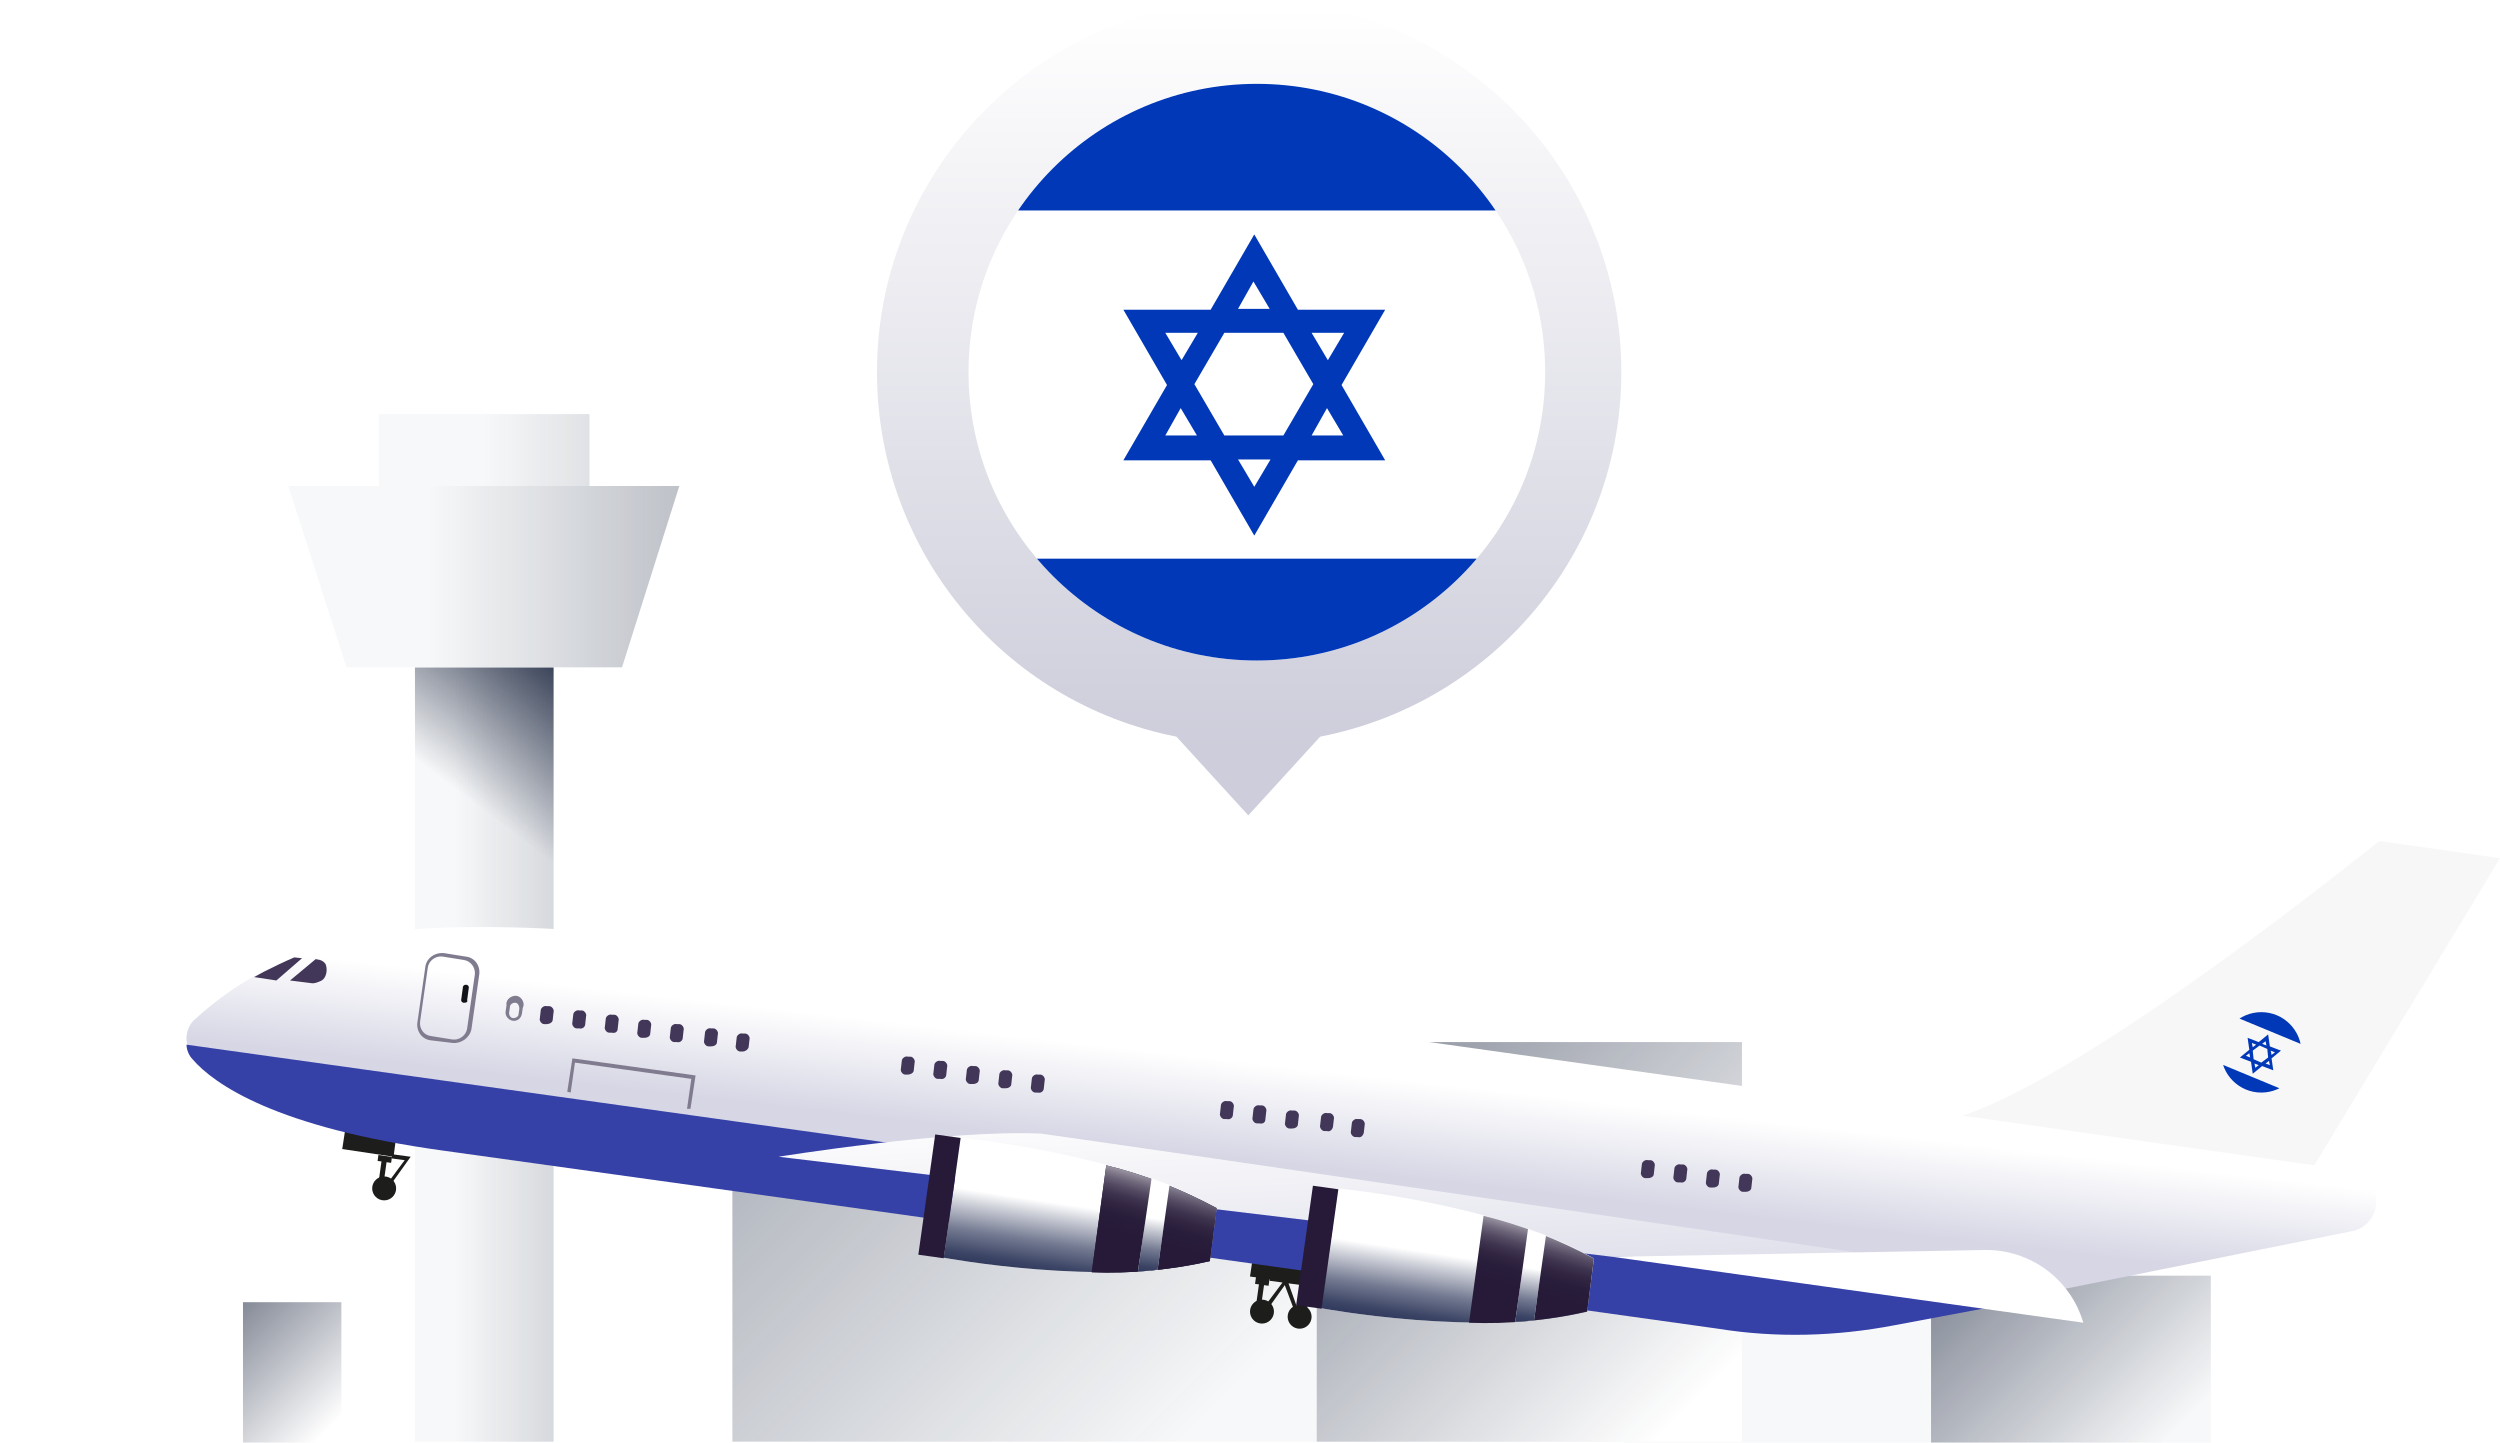 <?xml version="1.0" encoding="utf-8"?>
<!-- Generator: Adobe Illustrator 22.0.1, SVG Export Plug-In . SVG Version: 6.00 Build 0)  -->
<svg version="1.1" id="Слой_1" xmlns="http://www.w3.org/2000/svg" xmlns:xlink="http://www.w3.org/1999/xlink" x="0px" y="0px"
	 viewBox="0 0 292.2 168.6" style="enable-background:new 0 0 292.2 168.6;" xml:space="preserve">
<style type="text/css">
	.st0{fill:#F7F8F9;}
	.st1{fill:url(#SVGID_1_);}
	.st2{fill:#FFFFFF;}
	.st3{fill:url(#SVGID_2_);}
	.st4{fill:url(#SVGID_3_);}
	.st5{fill:url(#SVGID_4_);}
	.st6{fill:url(#SVGID_5_);}
	.st7{fill:url(#SVGID_6_);}
	.st8{fill:url(#SVGID_7_);}
	.st9{fill:url(#SVGID_8_);}
	.st10{fill:#1D1D1B;}
	.st11{fill:url(#SVGID_9_);}
	.st12{fill:#3641A8;}
	.st13{fill:#807B8E;}
	.st14{fill:#423659;}
	.st15{fill:#121319;}
	.st16{fill:#F7F7F7;}
	.st17{fill:url(#SVGID_10_);}
	.st18{fill:url(#SVGID_11_);}
	.st19{fill:#261A38;}
	.st20{fill:url(#SVGID_12_);}
	.st21{fill:url(#SVGID_13_);}
	.st22{fill:url(#SVGID_14_);}
	.st23{filter:url(#Adobe_OpacityMaskFilter);}
	.st24{mask:url(#SVGID_15_);fill:url(#SVGID_16_);}
	.st25{fill:url(#SVGID_17_);}
	.st26{fill:url(#SVGID_18_);}
	.st27{fill:url(#SVGID_19_);}
	.st28{clip-path:url(#SVGID_21_);fill:#0038B8;}
	.st29{clip-path:url(#SVGID_23_);fill:#0038B8;}
</style>
<title>bandom_2</title>
<g id="Layer_2">
	<g id="Layer_1-2">
		<rect x="189.8" y="149.1" class="st0" width="68.6" height="19.5"/>
		
			<linearGradient id="SVGID_1_" gradientUnits="userSpaceOnUse" x1="252.371" y1="0.871" x2="206.741" y2="46.511" gradientTransform="matrix(1 0 0 -1 0 170)">
			<stop  offset="0" style="stop-color:#0F1A34;stop-opacity:0"/>
			<stop  offset="1" style="stop-color:#0F1A34"/>
		</linearGradient>
		<rect x="225.7" y="149.1" class="st1" width="32.7" height="19.5"/>
		<rect y="152.2" class="st2" width="28.4" height="16.4"/>
		<rect x="28.4" y="152.2" class="st2" width="11.5" height="16.4"/>
		
			<linearGradient id="SVGID_2_" gradientUnits="userSpaceOnUse" x1="39.6" y1="4.12" x2="15.23" y2="28.49" gradientTransform="matrix(1 0 0 -1 0 170)">
			<stop  offset="0" style="stop-color:#0F1A34;stop-opacity:0"/>
			<stop  offset="1" style="stop-color:#0F1A34"/>
		</linearGradient>
		<rect x="28.4" y="152.2" class="st3" width="11.5" height="16.4"/>
		<rect x="85.6" y="121.8" class="st0" width="118" height="46.7"/>
		
			<linearGradient id="SVGID_3_" gradientUnits="userSpaceOnUse" x1="152.912" y1="16.452" x2="8.802" y2="160.572" gradientTransform="matrix(1 0 0 -1 0 170)">
			<stop  offset="0" style="stop-color:#0F1A34;stop-opacity:0"/>
			<stop  offset="1" style="stop-color:#0F1A34"/>
		</linearGradient>
		<rect x="85.6" y="121.8" class="st4" width="118" height="46.7"/>
		<rect x="48.5" y="78" class="st0" width="16.2" height="90.5"/>
		
			<linearGradient id="SVGID_4_" gradientUnits="userSpaceOnUse" x1="53.15" y1="46.71" x2="141.92" y2="46.71" gradientTransform="matrix(1 0 0 -1 0 170)">
			<stop  offset="0" style="stop-color:#0F1A34;stop-opacity:0"/>
			<stop  offset="2.000000e-02" style="stop-color:#0F1A34;stop-opacity:2.000000e-02"/>
			<stop  offset="0.66" style="stop-color:#0F1A34;stop-opacity:0.73"/>
			<stop  offset="1" style="stop-color:#0F1A34"/>
		</linearGradient>
		<rect x="48.5" y="78" class="st5" width="16.2" height="90.5"/>
		
			<linearGradient id="SVGID_5_" gradientUnits="userSpaceOnUse" x1="54.243" y1="76.978" x2="68.443" y2="95.798" gradientTransform="matrix(1 0 0 -1 0 170)">
			<stop  offset="0" style="stop-color:#0F1A34;stop-opacity:0"/>
			<stop  offset="1" style="stop-color:#0F1A34"/>
		</linearGradient>
		<polygon class="st6" points="64.7,78 48.5,78 48.5,89.7 64.7,101.8 		"/>
		<rect x="44.3" y="48.4" class="st0" width="24.6" height="19.1"/>
		
			<linearGradient id="SVGID_6_" gradientUnits="userSpaceOnUse" x1="56.44" y1="112.11" x2="191.28" y2="112.11" gradientTransform="matrix(1 0 0 -1 0 170)">
			<stop  offset="0" style="stop-color:#0F1A34;stop-opacity:0"/>
			<stop  offset="2.000000e-02" style="stop-color:#0F1A34;stop-opacity:2.000000e-02"/>
			<stop  offset="0.66" style="stop-color:#0F1A34;stop-opacity:0.73"/>
			<stop  offset="1" style="stop-color:#0F1A34"/>
		</linearGradient>
		<rect x="44.3" y="48.4" class="st7" width="24.6" height="19.1"/>
		<polygon class="st0" points="79.4,56.8 33.7,56.8 40.5,78 72.7,78 		"/>
		
			<linearGradient id="SVGID_7_" gradientUnits="userSpaceOnUse" x1="50.03" y1="102.57" x2="181.53" y2="102.57" gradientTransform="matrix(1 0 0 -1 0 170)">
			<stop  offset="0" style="stop-color:#0F1A34;stop-opacity:0"/>
			<stop  offset="2.000000e-02" style="stop-color:#0F1A34;stop-opacity:2.000000e-02"/>
			<stop  offset="0.66" style="stop-color:#0F1A34;stop-opacity:0.73"/>
			<stop  offset="1" style="stop-color:#0F1A34"/>
		</linearGradient>
		<polygon class="st8" points="79.4,56.8 33.7,56.8 40.5,78 72.7,78 		"/>
		<rect x="153.9" y="121.8" class="st2" width="49.7" height="46.7"/>
		
			<linearGradient id="SVGID_8_" gradientUnits="userSpaceOnUse" x1="197.789" y1="5.759" x2="113.469" y2="90.069" gradientTransform="matrix(1 0 0 -1 0 170)">
			<stop  offset="0" style="stop-color:#0F1A34;stop-opacity:0"/>
			<stop  offset="1" style="stop-color:#0F1A34"/>
		</linearGradient>
		<rect x="153.9" y="121.8" class="st9" width="49.7" height="46.7"/>
		<polyline class="st10" points="46.3,132.9 46,135.2 40,134.3 40.4,131.7 		"/>
		
			<rect x="44.6" y="134.6" transform="matrix(0.139 -0.99 0.99 0.139 -95.322 161.137)" class="st10" width="0.7" height="1.6"/>
		
			<rect x="43.7" y="136.3" transform="matrix(0.139 -0.99 0.99 0.139 -96.702 162.044)" class="st10" width="2.3" height="0.6"/>
		<polygon class="st10" points="45,139.4 44.7,139.1 47.3,135.6 45.8,135.4 45.8,134.9 48,135.2 		"/>
		<circle class="st10" cx="44.9" cy="138.9" r="1.4"/>
		<polyline class="st10" points="154.9,148.1 154.5,150.4 146.1,149.2 146.5,146.5 		"/>
		
			<rect x="147.1" y="148.8" transform="matrix(0.139 -0.99 0.99 0.139 -21.07 275.005)" class="st10" width="0.9" height="1.6"/>
		
			<rect x="146.2" y="150.6" transform="matrix(0.139 -0.99 0.99 0.139 -22.559 275.982)" class="st10" width="2.3" height="0.6"/>
		<polygon class="st10" points="147.6,153.8 147.2,153.5 149.9,149.9 148.4,149.7 148.4,149.3 150.6,149.6 		"/>
		<circle class="st10" cx="147.5" cy="153.3" r="1.4"/>
		
			<rect x="152.4" y="149.6" transform="matrix(0.139 -0.99 0.99 0.139 -17.256 280.882)" class="st10" width="0.9" height="1.6"/>
		
			<rect x="151.5" y="151.4" transform="matrix(0.139 -0.99 0.99 0.139 -18.767 281.855)" class="st10" width="2.3" height="0.6"/>
		<polygon class="st10" points="151.7,154.3 149.9,149.5 152.1,149.8 152.1,150.2 150.6,150 152.1,154.2 		"/>
		<circle class="st10" cx="151.9" cy="153.9" r="1.4"/>
		
			<linearGradient id="SVGID_9_" gradientUnits="userSpaceOnUse" x1="150.484" y1="45.328" x2="149.204" y2="34.048" gradientTransform="matrix(1 0 0 -1 0 170)">
			<stop  offset="0" style="stop-color:#FFFFFF"/>
			<stop  offset="1" style="stop-color:#D6D6E5"/>
		</linearGradient>
		<path class="st11" d="M89.9,139.1L52,133.9c-19.7-2.8-26.9-7.8-29.5-10.7c-1-1.1-0.9-2.8,0.1-3.9c2.7-2.5,5.7-4.6,9-6.2
			c5.3-2.6,11.1-4.2,17-4.5c18.1-1.3,45.1,2.9,45.1,2.9l120.4,16.9l60.6,8.5c1.9,0.3,3.3,2.1,3,4l0,0c-0.2,1.5-1.3,2.7-2.8,3
			l-52.8,10.6c-6.5,1.3-13.2,1.5-19.9,0.6L89.9,139.1"/>
		<path class="st12" d="M221.4,154.9l14.9-2.8l0,0l-214.5-30c0,0.6,0.3,1.3,0.7,1.7c2.5,2.9,9.7,8,29.4,10.7l31.6,4.4l0,0
			l117.3,16.4C207.6,156.4,214.6,156.2,221.4,154.9z"/>
		<path class="st13" d="M52.9,121.9l-2.5-0.3c-1.1-0.1-1.8-1.1-1.6-2.2l0.9-6.3c0.1-1.1,1.1-1.8,2.2-1.7l2.5,0.4
			c1.1,0.1,1.8,1.1,1.6,2.2c0,0,0,0,0,0l-0.9,6.3C54.9,121.3,53.9,122,52.9,121.9z M51.7,111.8c-0.8-0.1-1.6,0.5-1.7,1.3
			c0,0,0,0,0,0l-0.9,6.3c-0.1,0.8,0.4,1.6,1.3,1.7c0,0,0,0,0,0l2.5,0.4c0.8,0.1,1.6-0.5,1.7-1.3l0.9-6.3c0.1-0.8-0.5-1.6-1.3-1.7
			L51.7,111.8z"/>
		<path class="st13" d="M59.9,119.3c-0.5-0.1-0.9-0.6-0.8-1.1l0.1-0.7c-0.1-0.5,0.3-1,0.9-1.1c0.5-0.1,1,0.3,1.1,0.9
			c0,0.2,0,0.3-0.1,0.5l-0.1,0.7C60.9,119,60.5,119.4,59.9,119.3z M60.2,117.2c-0.3,0-0.6,0.2-0.6,0.5c0,0,0,0,0,0l-0.1,0.7
			c0,0.3,0.2,0.6,0.5,0.6c0,0,0,0,0,0c0.3,0,0.6-0.2,0.6-0.4c0,0,0,0,0,0l0.1-0.7C60.7,117.5,60.5,117.2,60.2,117.2z"/>
		<path class="st14" d="M63.9,119.7l-0.3,0c-0.3,0-0.6-0.4-0.5-0.7l0.1-0.9c0-0.3,0.4-0.6,0.7-0.5l0.3,0c0.3,0,0.6,0.4,0.5,0.7
			l-0.1,0.9C64.6,119.5,64.2,119.7,63.9,119.7z"/>
		<path class="st14" d="M67.7,120.2l-0.3,0c-0.3,0-0.6-0.4-0.5-0.7l0.1-0.9c0-0.3,0.4-0.6,0.7-0.5l0.3,0c0.3,0,0.6,0.4,0.5,0.7
			l-0.1,0.9C68.4,120,68.1,120.3,67.7,120.2z"/>
		<path class="st14" d="M71.5,120.7l-0.3,0c-0.3,0-0.6-0.4-0.5-0.7l0.1-0.9c0-0.3,0.4-0.6,0.7-0.5l0.3,0c0.3,0,0.6,0.4,0.5,0.7
			l-0.1,0.9C72.2,120.6,71.9,120.8,71.5,120.7z"/>
		<path class="st14" d="M75.3,121.3l-0.3,0c-0.3,0-0.6-0.4-0.5-0.7l0.1-0.9c0-0.3,0.4-0.6,0.7-0.5l0.3,0c0.3,0,0.6,0.4,0.5,0.7
			l-0.1,0.9C76,121.1,75.7,121.3,75.3,121.3z"/>
		<path class="st14" d="M79.1,121.8l-0.3,0c-0.3,0-0.6-0.4-0.5-0.7l0.1-0.9c0-0.3,0.4-0.6,0.7-0.5l0.3,0c0.3,0,0.6,0.4,0.5,0.7
			l-0.1,0.9C79.8,121.6,79.5,121.9,79.1,121.8z"/>
		<path class="st14" d="M83.1,122.3l-0.3,0c-0.3,0-0.6-0.4-0.5-0.7l0.1-0.9c0-0.3,0.4-0.6,0.7-0.5l0.3,0c0.3,0,0.6,0.4,0.5,0.7
			l-0.1,0.9C83.8,122.1,83.5,122.3,83.1,122.3z"/>
		<path class="st14" d="M86.8,122.9l-0.3,0c-0.3,0-0.6-0.4-0.5-0.7l0.1-0.9c0-0.3,0.4-0.6,0.7-0.5l0.3,0c0.3,0,0.6,0.4,0.5,0.7
			l-0.1,0.9C87.4,122.7,87.1,122.9,86.8,122.9z"/>
		<path class="st14" d="M143.4,130.8l-0.3,0c-0.3,0-0.6-0.4-0.5-0.7l0.1-0.9c0-0.3,0.4-0.6,0.7-0.5l0.3,0c0.3,0,0.6,0.4,0.5,0.7
			l-0.1,0.9C144.1,130.6,143.8,130.9,143.4,130.8z"/>
		<path class="st14" d="M147.2,131.3l-0.3,0c-0.3,0-0.6-0.4-0.5-0.7l0.1-0.9c0-0.3,0.4-0.6,0.7-0.5l0.3,0c0.3,0,0.6,0.4,0.5,0.7
			l-0.1,0.9C147.9,131.2,147.6,131.4,147.2,131.3z"/>
		<path class="st14" d="M151,131.9l-0.3,0c-0.3,0-0.6-0.4-0.5-0.7l0.1-0.9c0-0.3,0.4-0.6,0.7-0.5l0.3,0c0.3,0,0.6,0.4,0.5,0.7
			l-0.1,0.9C151.7,131.7,151.4,131.9,151,131.9z"/>
		<path class="st14" d="M155.1,132.2l-0.3,0c-0.3,0-0.6-0.4-0.5-0.7l0.1-0.9c0-0.3,0.4-0.6,0.7-0.5l0.3,0c0.3,0,0.6,0.4,0.5,0.7
			l-0.1,0.9C155.7,132.1,155.4,132.3,155.1,132.2z"/>
		<path class="st14" d="M158.7,132.9l-0.3,0c-0.3,0-0.6-0.4-0.5-0.7l0.1-0.9c0-0.3,0.4-0.6,0.7-0.5l0.3,0c0.3,0,0.6,0.4,0.5,0.7
			l-0.1,0.9C159.3,132.8,159,133,158.7,132.9z"/>
		<path class="st14" d="M106.1,125.6l-0.3,0c-0.3,0-0.6-0.4-0.5-0.7l0.1-0.9c0-0.3,0.4-0.6,0.7-0.5l0.3,0c0.3,0,0.6,0.4,0.5,0.7
			l-0.1,0.9C106.8,125.4,106.4,125.6,106.1,125.6z"/>
		<path class="st14" d="M109.9,126.1l-0.3,0c-0.3,0-0.6-0.4-0.5-0.7l0.1-0.9c0-0.3,0.4-0.6,0.7-0.5l0.3,0c0.3,0,0.6,0.4,0.5,0.7
			l-0.1,0.9C110.6,125.9,110.3,126.2,109.9,126.1z"/>
		<path class="st14" d="M113.7,126.7l-0.3,0c-0.3,0-0.6-0.4-0.5-0.7l0.1-0.9c0-0.3,0.4-0.6,0.7-0.5l0.3,0c0.3,0,0.6,0.4,0.5,0.7
			l-0.1,0.9C114.4,126.5,114.1,126.7,113.7,126.7z"/>
		<path class="st14" d="M117.5,127.2l-0.3,0c-0.3,0-0.6-0.4-0.5-0.7l0.1-0.9c0-0.3,0.4-0.6,0.7-0.5l0.3,0c0.3,0,0.6,0.4,0.5,0.7
			l-0.1,0.9C118.2,127,117.9,127.2,117.5,127.2z"/>
		<path class="st14" d="M121.3,127.7l-0.3,0c-0.3,0-0.6-0.4-0.5-0.7l0.1-0.9c0-0.3,0.4-0.6,0.7-0.5l0.3,0c0.3,0,0.6,0.4,0.5,0.7
			l-0.1,0.9C122,127.5,121.7,127.8,121.3,127.7z"/>
		<path class="st14" d="M192.6,137.7l-0.3,0c-0.3,0-0.6-0.4-0.5-0.7l0.1-0.9c0-0.3,0.4-0.6,0.7-0.5l0.3,0c0.3,0,0.6,0.4,0.5,0.7
			l-0.1,0.9C193.3,137.5,193,137.7,192.6,137.7z"/>
		<path class="st14" d="M196.4,138.2l-0.3,0c-0.3,0-0.6-0.4-0.5-0.7l0.1-0.9c0-0.3,0.4-0.6,0.7-0.5l0.3,0c0.3,0,0.6,0.4,0.5,0.7
			l-0.1,0.9C197.1,138,196.8,138.3,196.4,138.2z"/>
		<path class="st14" d="M200.2,138.8l-0.3,0c-0.3,0-0.6-0.4-0.5-0.7l0.1-0.9c0-0.3,0.4-0.6,0.7-0.5l0.3,0c0.3,0,0.6,0.4,0.5,0.7
			l-0.1,0.9C200.9,138.6,200.6,138.8,200.2,138.8z"/>
		<path class="st14" d="M204,139.3l-0.3,0c-0.3,0-0.6-0.4-0.5-0.7l0.1-0.9c0-0.3,0.4-0.6,0.7-0.5l0.3,0c0.3,0,0.6,0.4,0.5,0.7
			l-0.1,0.9C204.7,139.1,204.4,139.3,204,139.3z"/>
		<path class="st15" d="M54.3,117.2l-0.1,0c-0.2,0-0.3-0.2-0.3-0.3l0.2-1.5c0-0.2,0.2-0.3,0.3-0.3l0.1,0c0.2,0,0.3,0.2,0.3,0.3
			l-0.2,1.5C54.7,117.1,54.5,117.2,54.3,117.2z"/>
		<path class="st14" d="M38.1,112.8c-0.1-0.3-0.4-0.5-0.7-0.6l-0.5-0.1l-3,2.5l2.4,0.3c0.4,0.1,0.9-0.1,1.3-0.3
			C38.1,114.3,38.3,113.5,38.1,112.8z"/>
		<path class="st14" d="M35.3,112l-0.9-0.1c-1.2,0.5-2.4,1.1-3.6,1.7l-1.1,0.6l2.6,0.4L35.3,112z"/>
		<polygon class="st13" points="80.7,129.6 80.3,129.6 80.8,126.1 67.2,124.2 66.7,127.7 66.3,127.6 66.9,123.7 81.3,125.7 		"/>
		<path class="st16" d="M229.4,130.4l41.1,5.8l21.7-35.9l-14.1-2C278.1,98.2,245.2,125.1,229.4,130.4z"/>
		
			<linearGradient id="SVGID_10_" gradientUnits="userSpaceOnUse" x1="155.815" y1="42.001" x2="157.114" y2="13.251" gradientTransform="matrix(1 0 0 -1 0 170)">
			<stop  offset="0" style="stop-color:#FFFFFF"/>
			<stop  offset="1" style="stop-color:#D6D6E5"/>
		</linearGradient>
		<path class="st17" d="M188.5,146.9L91,135.2c0,0,19.7-3.2,30.7-2.7c11.6,1.6,100.1,14.6,100.1,14.6"/>
		<path class="st2" d="M188.5,146.9l55,7.7l0,0c-1.5-5.1-6.2-8.6-11.6-8.5L188.5,146.9z"/>
		<path class="st2" d="M112.3,133l-1,7l-1,7c0,0,18.8,3.5,31.1,0.4l0.4-3.1l0.4-3.1C131.3,134.8,112.3,133,112.3,133z"/>
		
			<linearGradient id="SVGID_11_" gradientUnits="userSpaceOnUse" x1="125.322" y1="19.863" x2="126.702" y2="28.903" gradientTransform="matrix(1 0 0 -1 0 170)">
			<stop  offset="0" style="stop-color:#283256"/>
			<stop  offset="0.19" style="stop-color:#283256;stop-opacity:0.91"/>
			<stop  offset="0.48" style="stop-color:#283256;stop-opacity:0.65"/>
			<stop  offset="0.83" style="stop-color:#283256;stop-opacity:0.22"/>
			<stop  offset="1" style="stop-color:#283256;stop-opacity:0"/>
		</linearGradient>
		<path class="st18" d="M112.3,133l-1,7l-1,7c0,0,18.8,3.5,31.1,0.4l0.4-3.1l0.4-3.1C131.3,134.8,112.3,133,112.3,133z"/>
		
			<rect x="102.8" y="138.3" transform="matrix(0.139 -0.99 0.99 0.139 -43.872 229.199)" class="st19" width="14.2" height="3"/>
		<path class="st19" d="M127.6,148.7c4.6,0.2,9.3-0.3,13.8-1.3l0.4-3.1l0.4-3.1c-4.1-2.2-8.4-3.9-12.9-5L127.6,148.7z"/>
		
			<linearGradient id="SVGID_12_" gradientUnits="userSpaceOnUse" x1="134.483" y1="24.869" x2="136.873" y2="33.519" gradientTransform="matrix(1 0 0 -1 0 170)">
			<stop  offset="0" style="stop-color:#261A38"/>
			<stop  offset="0.22" style="stop-color:#281D3A"/>
			<stop  offset="0.36" style="stop-color:#312542"/>
			<stop  offset="0.48" style="stop-color:#3F344F"/>
			<stop  offset="0.58" style="stop-color:#524961"/>
			<stop  offset="0.68" style="stop-color:#6C6478"/>
			<stop  offset="0.77" style="stop-color:#8B8595"/>
			<stop  offset="0.86" style="stop-color:#B1ADB7"/>
			<stop  offset="0.94" style="stop-color:#DBD9DE"/>
			<stop  offset="1" style="stop-color:#FFFFFF"/>
		</linearGradient>
		<path class="st20" d="M127.6,148.7c4.6,0.2,9.3-0.3,13.8-1.3l0.4-3.1l0.4-3.1c-4.1-2.2-8.4-3.9-12.9-5L127.6,148.7z"/>
		<path class="st2" d="M133,148.6c0.8,0,1.5-0.1,2.3-0.2l1.4-9.9c-0.7-0.3-1.4-0.5-2.1-0.8L133,148.6z"/>
		
			<linearGradient id="SVGID_13_" gradientUnits="userSpaceOnUse" x1="133.928" y1="20.663" x2="134.988" y2="27.593" gradientTransform="matrix(1 0 0 -1 0 170)">
			<stop  offset="0" style="stop-color:#283256"/>
			<stop  offset="0.19" style="stop-color:#283256;stop-opacity:0.91"/>
			<stop  offset="0.48" style="stop-color:#283256;stop-opacity:0.65"/>
			<stop  offset="0.83" style="stop-color:#283256;stop-opacity:0.22"/>
			<stop  offset="1" style="stop-color:#283256;stop-opacity:0"/>
		</linearGradient>
		<path class="st21" d="M133,148.6c0.8,0,1.5-0.1,2.3-0.2l1.4-9.9c-0.7-0.3-1.4-0.5-2.1-0.8L133,148.6z"/>
		
			<linearGradient id="SVGID_14_" gradientUnits="userSpaceOnUse" x1="146.01" y1="169.2" x2="146.01" y2="82.28" gradientTransform="matrix(1 0 0 -1 0 170)">
			<stop  offset="0" style="stop-color:#FFFFFF"/>
			<stop  offset="1" style="stop-color:#CDCDDB"/>
		</linearGradient>
		<path class="st22" d="M189.5,43.5C189.5,19.5,170,0,146,0s-43.5,19.5-43.5,43.5c0,20.8,14.7,38.6,35,42.6l8.4,9.2l8.4-9.2
			C174.8,82.1,189.5,64.2,189.5,43.5z"/>
		<defs>
			<filter id="Adobe_OpacityMaskFilter" filterUnits="userSpaceOnUse" x="112.3" y="9.8" width="67.3" height="67.3">
				<feColorMatrix  type="matrix" values="1 0 0 0 0  0 1 0 0 0  0 0 1 0 0  0 0 0 1 0"/>
			</filter>
		</defs>
		<mask maskUnits="userSpaceOnUse" x="112.3" y="9.8" width="67.3" height="67.3" id="SVGID_15_">
			<g class="st23">
			</g>
		</mask>
		
			<linearGradient id="SVGID_16_" gradientUnits="userSpaceOnUse" x1="146.01" y1="93.17" x2="146.01" y2="160.51" gradientTransform="matrix(1 0 0 -1 0 170)">
			<stop  offset="0" style="stop-color:#3641A8"/>
			<stop  offset="1" style="stop-color:#5D74FF"/>
		</linearGradient>
		<circle class="st24" cx="146" cy="43.5" r="33.7"/>
		<path class="st2" d="M156.4,138.9l-1,7l-1,7c0,0,18.8,3.5,31.1,0.4l0.4-3.1l0.4-3.1C175.4,140.7,156.4,138.9,156.4,138.9z"/>
		
			<linearGradient id="SVGID_17_" gradientUnits="userSpaceOnUse" x1="169.435" y1="13.992" x2="170.815" y2="23.032" gradientTransform="matrix(1 0 0 -1 0 170)">
			<stop  offset="0" style="stop-color:#283256"/>
			<stop  offset="0.19" style="stop-color:#283256;stop-opacity:0.91"/>
			<stop  offset="0.48" style="stop-color:#283256;stop-opacity:0.65"/>
			<stop  offset="0.83" style="stop-color:#283256;stop-opacity:0.22"/>
			<stop  offset="1" style="stop-color:#283256;stop-opacity:0"/>
		</linearGradient>
		<path class="st25" d="M156.4,138.9l-1,7l-1,7c0,0,18.8,3.5,31.1,0.4l0.4-3.1l0.4-3.1C175.4,140.7,156.4,138.9,156.4,138.9z"/>
		
			<rect x="146.9" y="144.2" transform="matrix(0.139 -0.99 0.99 0.139 -11.681 277.932)" class="st19" width="14.1" height="3"/>
		
			<linearGradient id="SVGID_18_" gradientUnits="userSpaceOnUse" x1="178.593" y1="18.999" x2="180.983" y2="27.649" gradientTransform="matrix(1 0 0 -1 0 170)">
			<stop  offset="0" style="stop-color:#261A38"/>
			<stop  offset="0.22" style="stop-color:#281D3A"/>
			<stop  offset="0.36" style="stop-color:#312542"/>
			<stop  offset="0.48" style="stop-color:#3F344F"/>
			<stop  offset="0.58" style="stop-color:#524961"/>
			<stop  offset="0.68" style="stop-color:#6C6478"/>
			<stop  offset="0.77" style="stop-color:#8B8595"/>
			<stop  offset="0.86" style="stop-color:#B1ADB7"/>
			<stop  offset="0.94" style="stop-color:#DBD9DE"/>
			<stop  offset="1" style="stop-color:#FFFFFF"/>
		</linearGradient>
		<path class="st26" d="M171.7,154.6c4.6,0.2,9.3-0.3,13.8-1.3l0.4-3.1l0.4-3.1c-4.1-2.2-8.4-3.9-12.9-5L171.7,154.6z"/>
		<path class="st2" d="M177.1,154.5c0.8,0,1.5-0.1,2.2-0.2l1.4-9.9c-0.7-0.3-1.4-0.5-2.1-0.8L177.1,154.5z"/>
		
			<linearGradient id="SVGID_19_" gradientUnits="userSpaceOnUse" x1="178.058" y1="14.79" x2="179.118" y2="21.72" gradientTransform="matrix(1 0 0 -1 0 170)">
			<stop  offset="0" style="stop-color:#283256"/>
			<stop  offset="0.19" style="stop-color:#283256;stop-opacity:0.91"/>
			<stop  offset="0.48" style="stop-color:#283256;stop-opacity:0.65"/>
			<stop  offset="0.83" style="stop-color:#283256;stop-opacity:0.22"/>
			<stop  offset="1" style="stop-color:#283256;stop-opacity:0"/>
		</linearGradient>
		<path class="st27" d="M177.1,154.5c0.8,0,1.5-0.1,2.2-0.2l1.4-9.9c-0.7-0.3-1.4-0.5-2.1-0.8L177.1,154.5z"/>
	</g>
</g>
<circle class="st2" cx="146.9" cy="43.5" r="33.7"/>
<g>
	<defs>
		<circle id="SVGID_20_" cx="146.9" cy="43.5" r="33.7"/>
	</defs>
	<clipPath id="SVGID_21_">
		<use xlink:href="#SVGID_20_"  style="overflow:visible;"/>
	</clipPath>
	<path class="st28" d="M90.6,9.8h112v14.8h-112V9.8z"/>
	<path class="st28" d="M90.6,65.3h112V78h-112V65.3z"/>
	<path class="st28" d="M146.6,62.6l-5.1-8.8h-10.2l5.1-8.8l-5.1-8.8h10.2l5.1-8.8l5.1,8.8h10.2l-5.1,8.8l5.1,8.8h-10.2L146.6,62.6z
		 M144.7,53.7l1.9,3.2l1.9-3.2H144.7z M153.3,50.9h3.7l-1.9-3.2L153.3,50.9z M143.1,50.9h6.9l3.5-6l-3.5-6h-6.9l-3.5,6L143.1,50.9z
		 M136.2,50.9h3.7l-1.9-3.2L136.2,50.9z M153.3,38.9l1.9,3.2l1.9-3.2H153.3z M136.2,38.9l1.9,3.2l1.9-3.2H136.2z M144.7,36.1h3.7
		l-1.9-3.2L144.7,36.1z"/>
</g>
<g>
	<defs>
		<circle id="SVGID_22_" cx="264.3" cy="123" r="4.7"/>
	</defs>
	<clipPath id="SVGID_23_">
		<use xlink:href="#SVGID_22_"  style="overflow:visible;"/>
	</clipPath>
	<path class="st29" d="M258.8,115.6l14.5,6l-0.8,1.9l-14.5-6L258.8,115.6z"/>
	<path class="st29" d="M255.8,122.8l14.5,6l-0.7,1.7l-14.5-6L255.8,122.8z"/>
	<path class="st29" d="M263.3,125.5l-0.2-1.4l-1.3-0.5l1.1-0.9l-0.2-1.4l1.3,0.5l1.1-0.9l0.2,1.4l1.3,0.5l-1.1,0.9l0.2,1.4l-1.3-0.5
		L263.3,125.5z M263.5,124.3l0.1,0.5l0.4-0.3L263.5,124.3z M264.8,124.3l0.5,0.2l-0.1-0.5L264.8,124.3z M263.4,123.8l0.9,0.4
		l0.8-0.6l-0.1-1l-0.9-0.4l-0.8,0.6L263.4,123.8z M262.5,123.4l0.5,0.2l-0.1-0.5L262.5,123.4z M265.4,122.8l0.1,0.5l0.4-0.3
		L265.4,122.8z M263.2,121.9l0.1,0.5l0.4-0.3L263.2,121.9z M264.4,122l0.5,0.2l-0.1-0.5L264.4,122z"/>
</g>
</svg>
